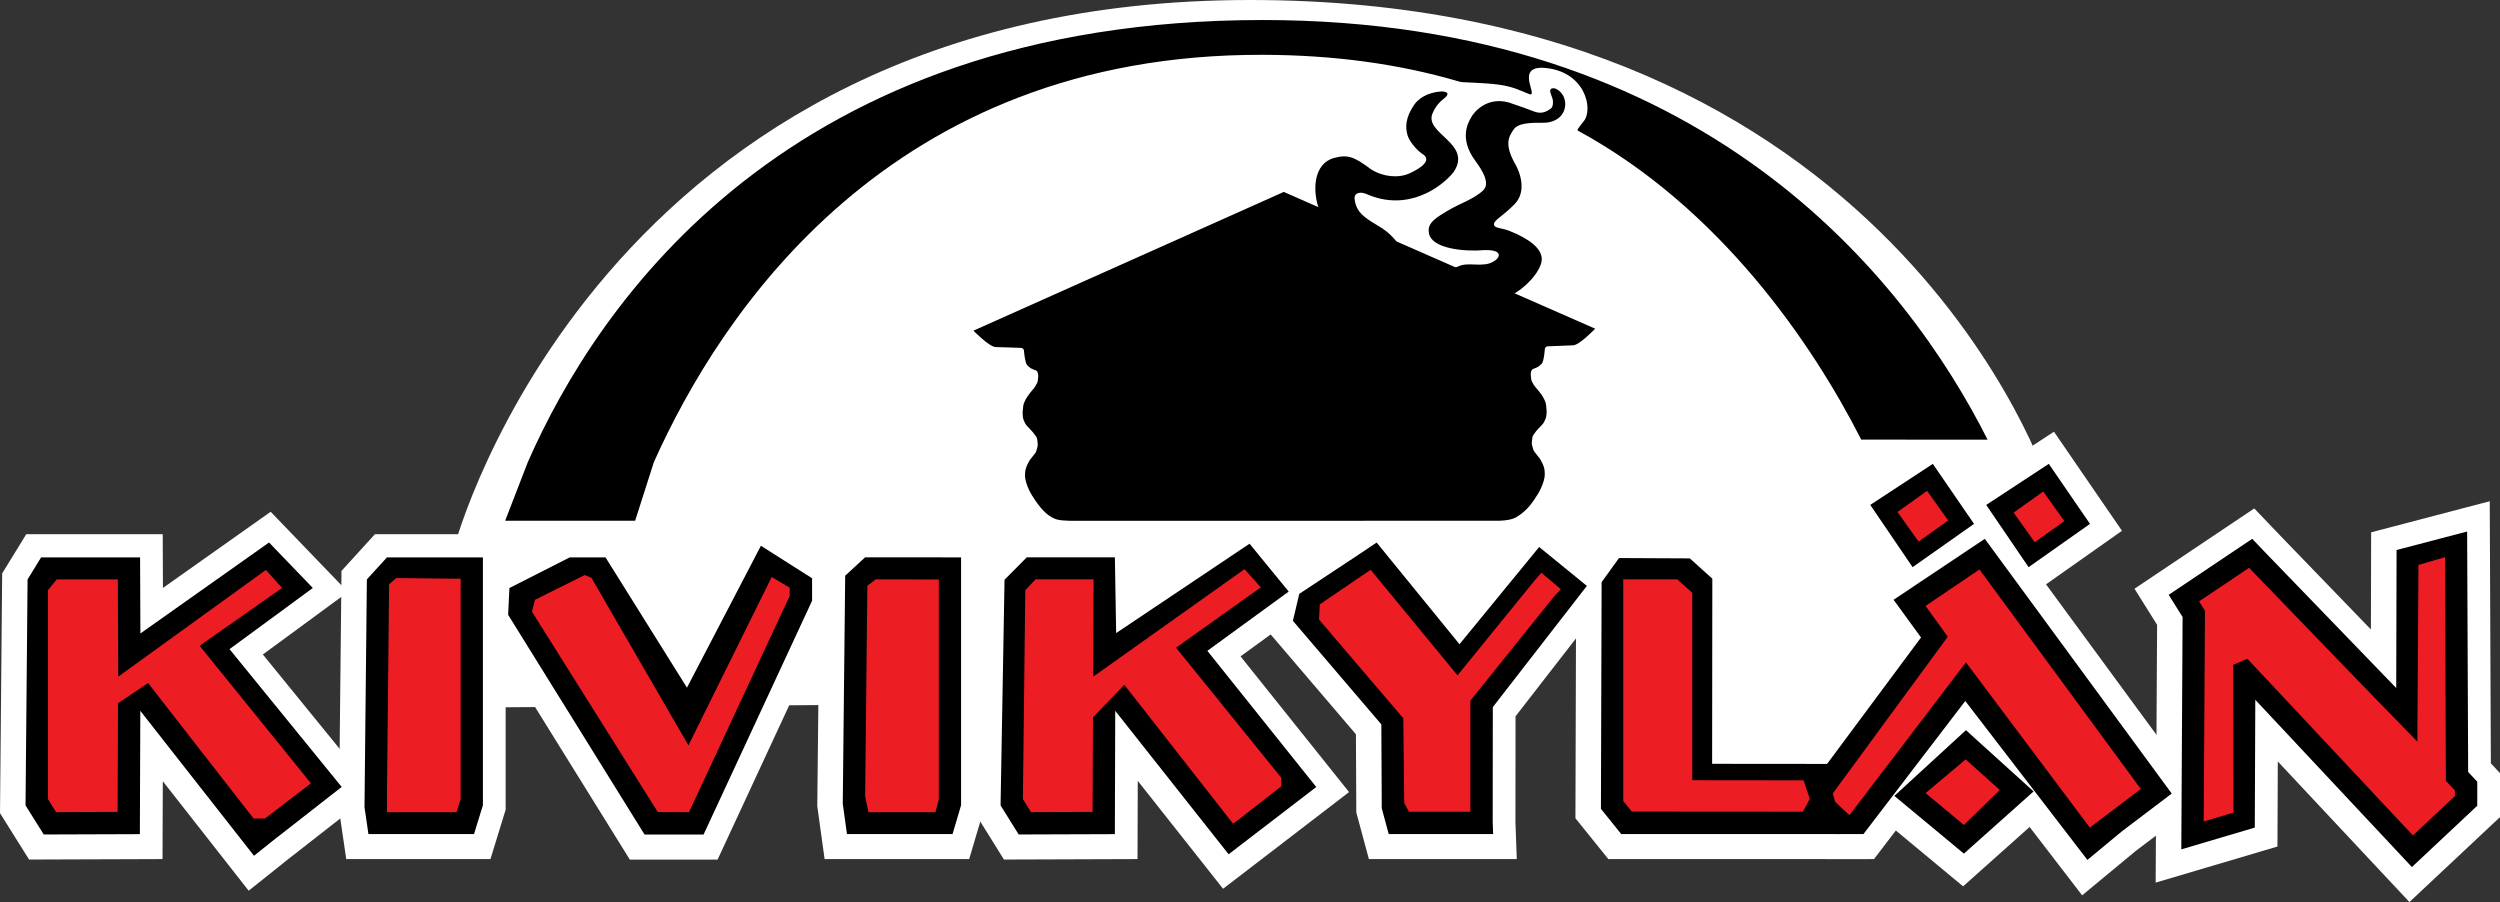 <?xml version="1.0" encoding="UTF-8" standalone="no"?>
<!-- Created with Inkscape (http://www.inkscape.org/) -->

<svg
   xmlns:dc="http://purl.org/dc/elements/1.1/"
   xmlns:cc="http://creativecommons.org/ns#"
   xmlns:rdf="http://www.w3.org/1999/02/22-rdf-syntax-ns#"
   xmlns:svg="http://www.w3.org/2000/svg"
   xmlns="http://www.w3.org/2000/svg"
   xmlns:sodipodi="http://sodipodi.sourceforge.net/DTD/sodipodi-0.dtd"
   xmlns:inkscape="http://www.inkscape.org/namespaces/inkscape"
   width="389.165"
   height="140.419"
   viewBox="0 0 389.165 140.419"
   id="svg2"
   version="1.1"
   inkscape:version="0.91 r13725"
   sodipodi:docname="Kivikylän.svg">
  <rect x="0" y="0" width="389.165" height="140.419" fill="#333333" stroke="none"/>
  <defs
     id="defs4">
    <clipPath
       clipPathUnits="userSpaceOnUse"
       id="clipPath44">
      <path
         d="m 0,0 420.945,0 0,1190.551 L 0,1190.551 0,0 Z"
         id="path46"
         inkscape:connector-curvature="0" />
    </clipPath>
    <clipPath
       clipPathUnits="userSpaceOnUse"
       id="clipPath192">
      <path
         d="m 0,0 420.945,0 0,1190.551 L 0,1190.551 0,0 Z"
         id="path194"
         inkscape:connector-curvature="0" />
    </clipPath>
    <clipPath
       clipPathUnits="userSpaceOnUse"
       id="clipPath216">
      <path
         d="m 0,0 420.945,0 0,1190.551 L 0,1190.551 0,0 Z"
         id="path218"
         inkscape:connector-curvature="0" />
    </clipPath>
    <clipPath
       clipPathUnits="userSpaceOnUse"
       id="clipPath264">
      <path
         d="m 0,0 420.945,0 0,1190.551 L 0,1190.551 0,0 Z"
         id="path266"
         inkscape:connector-curvature="0" />
    </clipPath>
    <clipPath
       clipPathUnits="userSpaceOnUse"
       id="clipPath356">
      <path
         d="m 0,0 420.945,0 0,1190.551 L 0,1190.551 0,0 Z"
         id="path358"
         inkscape:connector-curvature="0" />
    </clipPath>
    <clipPath
       clipPathUnits="userSpaceOnUse"
       id="clipPath372">
      <path
         d="m 0,0 420.945,0 0,1190.551 L 0,1190.551 0,0 Z"
         id="path374"
         inkscape:connector-curvature="0" />
    </clipPath>
  </defs>
  <sodipodi:namedview
     id="base"
     pagecolor="#ffffff"
     bordercolor="#666666"
     borderopacity="1.0"
     inkscape:pageopacity="0.0"
     inkscape:pageshadow="2"
     inkscape:zoom="1.2673828"
     inkscape:cx="256.25135"
     inkscape:cy="172.82786"
     inkscape:document-units="px"
     inkscape:current-layer="layer1"
     showgrid="false"
     units="px"
     inkscape:window-width="1920"
     inkscape:window-height="1137"
     inkscape:window-x="-4"
     inkscape:window-y="-4"
     inkscape:window-maximized="1" />
  <g
     inkscape:label="Taso 1"
     inkscape:groupmode="layer"
     id="layer1"
     transform="translate(0,-911.943)">
    <g
       id="g4274"
       transform="matrix(1.25,0,0,-1.25,-68.508,2371.786)">
      <g
         id="g40">
        <g
           clip-path="url(#clipPath44)"
           id="g42">
          <g
             transform="translate(111.423,1099.91)"
             id="g48">
            <path
               inkscape:connector-curvature="0"
               id="path50"
               style="fill:#ffffff;fill-opacity:1;fill-rule:nonzero;stroke:none"
               d="m 0,0 c 0,0 17.983,67.964 99.052,67.964 80.051,0 99.395,-60.223 99.395,-60.223 l -2.734,-3.26 -18.209,-30.904 -25.327,-4.71 -4.737,22.578 -11.632,2.553 -12.76,-11.912 -10.834,11.912 -13.162,0 L 76.447,-19.616 -3.307,-20.183 0,0 Z" />
          </g>
          <g
             transform="translate(314.584,1060.674)"
             id="g52">
            <path
               inkscape:connector-curvature="0"
               id="path54"
               style="fill:#ffffff;fill-opacity:1;fill-rule:nonzero;stroke:none"
               d="m 0,0 -15.208,19.79 -12.68,-16.573 -3.419,0 c -0.111,0.09 -0.448,0.475 -2.049,2.056 l -0.538,0.516 -0.863,3.014 14.038,18.897 -3.418,4.695 11.36,7.589 L 10.503,8.261 4.313,3.572 0,0 Z" />
          </g>
          <g
             transform="translate(314.584,1060.674)"
             id="g56">
            <path
               inkscape:connector-curvature="0"
               id="path58"
               style="fill:none;stroke:#ffffff;stroke-width:6.003;stroke-linecap:butt;stroke-linejoin:miter;stroke-miterlimit:10;stroke-dasharray:none;stroke-opacity:1"
               d="m 0,0 -15.208,19.79 -12.68,-16.573 -3.419,0 c -0.111,0.09 -0.448,0.475 -2.049,2.056 l -0.538,0.516 -0.863,3.014 14.038,18.897 -3.418,4.695 11.36,7.589 L 10.503,8.261 4.313,3.572 0,0 Z" />
          </g>
          <g
             transform="translate(282.878,1068.951)"
             id="g60">
            <path
               inkscape:connector-curvature="0"
               id="path62"
               style="fill:#ffffff;fill-opacity:1;fill-rule:nonzero;stroke:none"
               d="m 0,0 14.32,19.518 -2.769,3.834 6.715,4.541 L 38.36,0.553 32.009,-4.254 16.583,16.322 2.086,-2.699 C 1.763,-2.467 0.289,-1.025 0.289,-1.025 L 0,0 Z" />
          </g>
          <g
             transform="translate(282.878,1068.951)"
             id="g64">
            <path
               inkscape:connector-curvature="0"
               id="path66"
               style="fill:none;stroke:#ffffff;stroke-width:6.003;stroke-linecap:butt;stroke-linejoin:miter;stroke-miterlimit:10;stroke-dasharray:none;stroke-opacity:1"
               d="m 0,0 14.32,19.518 -2.769,3.834 6.715,4.541 L 38.36,0.553 32.009,-4.254 16.583,16.322 2.086,-2.699 C 1.763,-2.467 0.289,-1.025 0.289,-1.025 L 0,0 Z" />
          </g>
        </g>
      </g>
      <g
         transform="translate(299.205,1061.456)"
         id="g68">
        <path
           inkscape:connector-curvature="0"
           id="path70"
           style="fill:#ffffff;fill-opacity:1;fill-rule:nonzero;stroke:none"
           d="M 0,0 -8.66,7.189 0.256,15.375 8.681,7.747 0,0 Z" />
      </g>
      <g
         transform="translate(299.205,1061.456)"
         id="g72">
        <path
           inkscape:connector-curvature="0"
           id="path74"
           style="fill:none;stroke:#ffffff;stroke-width:6.003;stroke-linecap:butt;stroke-linejoin:miter;stroke-miterlimit:10;stroke-dasharray:none;stroke-opacity:1"
           d="M 0,0 -8.66,7.189 0.256,15.375 8.681,7.747 0,0 Z" />
      </g>
      <g
         transform="translate(299.426,1073.187)"
         id="g76">
        <path
           inkscape:connector-curvature="0"
           id="path78"
           style="fill:#ffffff;fill-opacity:1;fill-rule:nonzero;stroke:none"
           d="M 0,0 -4.997,-4.189 -0.216,-8.164 4.248,-3.8 0,0 Z" />
      </g>
      <g
         transform="translate(299.426,1073.187)"
         id="g80">
        <path
           inkscape:connector-curvature="0"
           id="path82"
           style="fill:none;stroke:#ffffff;stroke-width:6.003;stroke-linecap:butt;stroke-linejoin:miter;stroke-miterlimit:10;stroke-dasharray:none;stroke-opacity:1"
           d="M 0,0 -4.997,-4.189 -0.216,-8.164 4.248,-3.8 0,0 Z" />
      </g>
      <g
         transform="translate(100.028,1067.242)"
         id="g84">
        <path
           inkscape:connector-curvature="0"
           id="path86"
           style="fill:#ffffff;fill-opacity:1;fill-rule:nonzero;stroke:none"
           d="m 0,0 0.296,28.363 2.5,2.743 11.951,0 0,-30.86 -1.107,-3.597 -13.149,0 L 0,0 Z" />
      </g>
      <g
         transform="translate(100.028,1067.242)"
         id="g88">
        <path
           inkscape:connector-curvature="0"
           id="path90"
           style="fill:none;stroke:#ffffff;stroke-width:6.003;stroke-linecap:butt;stroke-linejoin:miter;stroke-miterlimit:10;stroke-dasharray:none;stroke-opacity:1"
           d="m 0,0 0.296,28.363 2.5,2.743 11.951,0 0,-30.86 -1.107,-3.597 -13.149,0 L 0,0 Z" />
      </g>
      <g
         transform="translate(159.588,1067.675)"
         id="g92">
        <path
           inkscape:connector-curvature="0"
           id="path94"
           style="fill:#ffffff;fill-opacity:1;fill-rule:nonzero;stroke:none"
           d="m 0,0 0.302,28.392 2.484,2.29 11.948,-0.01 0,-30.871 -1.062,-3.586 -13.148,0 L 0,0 Z" />
      </g>
      <g
         transform="translate(159.588,1067.675)"
         id="g96">
        <path
           inkscape:connector-curvature="0"
           id="path98"
           style="fill:none;stroke:#ffffff;stroke-width:6.003;stroke-linecap:butt;stroke-linejoin:miter;stroke-miterlimit:10;stroke-dasharray:none;stroke-opacity:1"
           d="m 0,0 0.302,28.392 2.484,2.29 11.948,-0.01 0,-30.871 -1.062,-3.586 -13.148,0 L 0,0 Z" />
      </g>
      <g
         transform="translate(134.907,1063.829)"
         id="g100">
        <path
           inkscape:connector-curvature="0"
           id="path102"
           style="fill:#ffffff;fill-opacity:1;fill-rule:nonzero;stroke:none"
           d="m 0,0 -16.99,27.364 0.158,3.337 7.511,3.817 4.456,0 10.144,-16.226 9.208,17.674 6.375,-4.048 0,-2.798 L 7.346,0 0,0 Z" />
      </g>
      <g
         transform="translate(134.907,1063.829)"
         id="g104">
        <path
           inkscape:connector-curvature="0"
           id="path106"
           style="fill:none;stroke:#ffffff;stroke-width:6.003;stroke-linecap:butt;stroke-linejoin:miter;stroke-miterlimit:10;stroke-dasharray:none;stroke-opacity:1"
           d="m 0,0 -16.99,27.364 0.158,3.337 7.511,3.817 4.456,0 10.144,-16.226 9.208,17.674 6.375,-4.048 0,-2.798 L 7.346,0 0,0 Z" />
      </g>
      <g
         transform="translate(240.582,1063.891)"
         id="g108">
        <path
           inkscape:connector-curvature="0"
           id="path110"
           style="fill:#ffffff;fill-opacity:1;fill-rule:nonzero;stroke:none"
           d="m 0,0 -13.005,0 -0.867,3.213 -0.051,10.446 -11.014,12.896 0.794,3.36 7.368,4.87 2.267,1.521 L -4.19,23.642 5.731,35.751 11.673,30.906 -0.042,15.81 -0.056,1.524 0,0 Z" />
      </g>
      <g
         transform="translate(240.582,1063.891)"
         id="g112">
        <path
           inkscape:connector-curvature="0"
           id="path114"
           style="fill:none;stroke:#ffffff;stroke-width:6.003;stroke-linecap:butt;stroke-linejoin:miter;stroke-miterlimit:10;stroke-dasharray:none;stroke-opacity:1"
           d="m 0,0 -13.005,0 -0.867,3.213 -0.051,10.446 -11.014,12.896 0.794,3.36 7.368,4.87 2.267,1.521 L -4.19,23.642 5.731,35.751 11.673,30.906 -0.042,15.81 -0.056,1.524 0,0 Z" />
      </g>
      <g
         transform="translate(72.121,1088.873)"
         id="g116">
        <path
           inkscape:connector-curvature="0"
           id="path118"
           style="fill:#ffffff;fill-opacity:1;fill-rule:nonzero;stroke:none"
           d="m 0,0 -0.04,9.475 -12.325,0 -1.686,-2.743 -0.254,-28.142 2.269,-3.623 11.969,0.042 0.057,15.356 14.157,-18.05 2.327,1.861 8.593,6.712 L 11.1,-1.951 21.473,5.665 16.019,11.33 0,0 Z" />
      </g>
      <g
         transform="translate(72.121,1088.873)"
         id="g120">
        <path
           inkscape:connector-curvature="0"
           id="path122"
           style="fill:none;stroke:#ffffff;stroke-width:6.003;stroke-linecap:butt;stroke-linejoin:miter;stroke-miterlimit:10;stroke-dasharray:none;stroke-opacity:1"
           d="m 0,0 -0.04,9.475 -12.325,0 -1.686,-2.743 -0.254,-28.142 2.269,-3.623 11.969,0.042 0.057,15.356 14.157,-18.05 2.327,1.861 8.593,6.712 L 11.1,-1.951 21.473,5.665 16.019,11.33 0,0 Z" />
      </g>
      <g
         transform="translate(69.31,1095.605)"
         id="g124">
        <path
           inkscape:connector-curvature="0"
           id="path126"
           style="fill:#ffffff;fill-opacity:1;fill-rule:nonzero;stroke:none"
           d="m 0,0 -7.611,0 -1.091,-1.341 0,-26.012 1.009,-1.626 7.668,0.027 0.046,13.528 3.745,2.517 13.138,-16.87 1.421,0 5.726,4.384 L 10.188,-8.266 20.454,-1.063 18.436,1.18 0.05,-12.109 0,0 Z" />
      </g>
      <g
         transform="translate(69.31,1095.605)"
         id="g128">
        <path
           inkscape:connector-curvature="0"
           id="path130"
           style="fill:none;stroke:#ffffff;stroke-width:6.003;stroke-linecap:butt;stroke-linejoin:miter;stroke-miterlimit:10;stroke-dasharray:none;stroke-opacity:1"
           d="m 0,0 -7.611,0 -1.091,-1.341 0,-26.012 1.009,-1.626 7.668,0.027 0.046,13.528 3.745,2.517 13.138,-16.87 1.421,0 5.726,4.384 L 10.188,-8.266 20.454,-1.063 18.436,1.18 0.05,-12.109 0,0 Z" />
      </g>
      <g
         transform="translate(207.639,1061.376)"
         id="g132">
        <path
           inkscape:connector-curvature="0"
           id="path134"
           style="fill:#ffffff;fill-opacity:1;fill-rule:nonzero;stroke:none"
           d="m 0,0 -14.12,17.863 -0.046,-15.357 -11.978,-0.042 -2.255,3.623 0.494,28.1 2.771,2.793 10.97,-10e-4 0.159,-9.434 L 2.608,38.676 7.483,32.715 -2.647,25.336 10.913,8.375 0,0 Z" />
      </g>
      <g
         transform="translate(207.639,1061.376)"
         id="g136">
        <path
           inkscape:connector-curvature="0"
           id="path138"
           style="fill:none;stroke:#ffffff;stroke-width:6.003;stroke-linecap:butt;stroke-linejoin:miter;stroke-miterlimit:10;stroke-dasharray:none;stroke-opacity:1"
           d="m 0,0 -14.12,17.863 -0.046,-15.357 -11.978,-0.042 -2.255,3.623 0.494,28.1 2.771,2.793 10.97,-10e-4 0.159,-9.434 L 2.608,38.676 7.483,32.715 -2.647,25.336 10.913,8.375 0,0 Z" />
      </g>
      <g
         transform="translate(190.823,1095.611)"
         id="g140">
        <path
           inkscape:connector-curvature="0"
           id="path142"
           style="fill:#ffffff;fill-opacity:1;fill-rule:nonzero;stroke:none"
           d="m 0,0 -7.23,0 -1.275,-1.357 -0.297,-26.002 1.01,-1.626 7.669,0.026 0.05,11.769 3.902,4.057 13.534,-17.284 0.872,0.632 5.14,4.017 0,1.065 L 10.27,-8.51 20.825,-0.998 18.8,1.272 -0.044,-12.115 0,0 Z" />
      </g>
      <g
         transform="translate(190.823,1095.611)"
         id="g144">
        <path
           inkscape:connector-curvature="0"
           id="path146"
           style="fill:none;stroke:#ffffff;stroke-width:6.003;stroke-linecap:butt;stroke-linejoin:miter;stroke-miterlimit:10;stroke-dasharray:none;stroke-opacity:1"
           d="m 0,0 -7.23,0 -1.275,-1.357 -0.297,-26.002 1.01,-1.626 7.669,0.026 0.05,11.769 3.902,4.057 13.534,-17.284 0.872,0.632 5.14,4.017 0,1.065 L 10.27,-8.51 20.825,-0.998 18.8,1.272 -0.044,-12.115 0,0 Z" />
      </g>
      <g
         transform="translate(112.004,1095.683)"
         id="g148">
        <path
           inkscape:connector-curvature="0"
           id="path150"
           style="fill:#ffffff;fill-opacity:1;fill-rule:nonzero;stroke:none"
           d="m 0,0 -8.029,0.089 -0.883,-0.771 -0.268,-26.356 0,-2.033 8.658,0 L 0,-27.464 0,0 Z" />
      </g>
      <g
         transform="translate(112.004,1095.683)"
         id="g152">
        <path
           inkscape:connector-curvature="0"
           id="path154"
           style="fill:none;stroke:#ffffff;stroke-width:6.003;stroke-linecap:butt;stroke-linejoin:miter;stroke-miterlimit:10;stroke-dasharray:none;stroke-opacity:1"
           d="m 0,0 -8.029,0.089 -0.883,-0.771 -0.268,-26.356 0,-2.033 8.658,0 L 0,-27.464 0,0 Z" />
      </g>
      <g
         transform="translate(171.55,1095.595)"
         id="g156">
        <path
           inkscape:connector-curvature="0"
           id="path158"
           style="fill:#ffffff;fill-opacity:1;fill-rule:nonzero;stroke:none"
           d="m 0,0 -7.856,0.015 -1.043,-0.797 -0.277,-26.215 0.411,-1.988 8.339,0 L 0,-27.381 0,0 Z" />
      </g>
      <g
         transform="translate(171.55,1095.595)"
         id="g160">
        <path
           inkscape:connector-curvature="0"
           id="path162"
           style="fill:none;stroke:#ffffff;stroke-width:6.003;stroke-linecap:butt;stroke-linejoin:miter;stroke-miterlimit:10;stroke-dasharray:none;stroke-opacity:1"
           d="m 0,0 -7.856,0.015 -1.043,-0.797 -0.277,-26.215 0.411,-1.988 8.339,0 L 0,-27.381 0,0 Z" />
      </g>
      <g
         transform="translate(120.881,1091.587)"
         id="g164">
        <path
           inkscape:connector-curvature="0"
           id="path166"
           style="fill:#ffffff;fill-opacity:1;fill-rule:nonzero;stroke:none"
           d="m 0,0 0.373,1.481 6.2,3.079 0.83,-0.336 12.087,-20.87 10.371,20.966 2.236,-1.333 0,-1.034 -12.54,-26.928 -3.886,0.019 L 0,0 Z" />
      </g>
      <g
         transform="translate(120.881,1091.587)"
         id="g168">
        <path
           inkscape:connector-curvature="0"
           id="path170"
           style="fill:none;stroke:#ffffff;stroke-width:6.003;stroke-linecap:butt;stroke-linejoin:miter;stroke-miterlimit:10;stroke-dasharray:none;stroke-opacity:1"
           d="m 0,0 0.373,1.481 6.2,3.079 0.83,-0.336 12.087,-20.87 10.371,20.966 2.236,-1.333 0,-1.034 -12.54,-26.928 -3.886,0.019 L 0,0 Z" />
      </g>
      <g
         transform="translate(218.902,1090.598)"
         id="g172">
        <path
           inkscape:connector-curvature="0"
           id="path174"
           style="fill:#ffffff;fill-opacity:1;fill-rule:nonzero;stroke:none"
           d="m 0,0 0.088,1.898 6.336,4.308 10.819,-13.148 9.656,11.88 0.791,0.895 2.424,-2.05 -0.924,-0.996 -10.345,-12.881 0,-13.83 -7.663,0 -0.574,1.098 L 10.49,-12.288 0,0 Z" />
      </g>
      <g
         transform="translate(218.902,1090.598)"
         id="g176">
        <path
           inkscape:connector-curvature="0"
           id="path178"
           style="fill:none;stroke:#ffffff;stroke-width:6.003;stroke-linecap:butt;stroke-linejoin:miter;stroke-miterlimit:10;stroke-dasharray:none;stroke-opacity:1"
           d="m 0,0 0.088,1.898 6.336,4.308 10.819,-13.148 9.656,11.88 0.791,0.895 2.424,-2.05 -0.924,-0.996 -10.345,-12.881 0,-13.83 -7.663,0 -0.574,1.098 L 10.49,-12.288 0,0 Z" />
      </g>
      <g
         transform="translate(254.004,1067.031)"
         id="g180">
        <path
           inkscape:connector-curvature="0"
           id="path182"
           style="fill:#ffffff;fill-opacity:1;fill-rule:nonzero;stroke:none"
           d="m 0,0 0.086,28.234 2.167,3 8.818,-0.043 2.802,-2.527 L 13.848,5.609 28.467,5.596 28.61,1.006 29.708,-3.14 2.53,-3.14 0,0 Z" />
      </g>
      <g
         transform="translate(254.004,1067.031)"
         id="g184">
        <path
           inkscape:connector-curvature="0"
           id="path186"
           style="fill:none;stroke:#ffffff;stroke-width:6.003;stroke-linecap:butt;stroke-linejoin:miter;stroke-miterlimit:10;stroke-dasharray:none;stroke-opacity:1"
           d="m 0,0 0.086,28.234 2.167,3 8.818,-0.043 2.802,-2.527 L 13.848,5.609 28.467,5.596 28.61,1.006 29.708,-3.14 2.53,-3.14 0,0 Z" />
      </g>
      <g
         id="g188">
        <g
           clip-path="url(#clipPath192)"
           id="g190">
          <g
             transform="translate(354.997,1059.784)"
             id="g196">
            <path
               inkscape:connector-curvature="0"
               id="path198"
               style="fill:#ffffff;fill-opacity:1;fill-rule:nonzero;stroke:none"
               d="m 0,0 -19.501,20.827 -0.064,-15.913 -9.151,-2.711 0.161,28.933 -1.731,2.766 10.4,6.973 1.614,-1.688 c 0.132,-0.13 9.982,-10.35 16.321,-16.893 L -1.909,39.482 6.879,41.785 7.006,11.839 8.14,10.625 8.14,7.637 0,0 Z" />
          </g>
          <g
             transform="translate(354.997,1059.784)"
             id="g200">
            <path
               inkscape:connector-curvature="0"
               id="path202"
               style="fill:none;stroke:#ffffff;stroke-width:6.003;stroke-linecap:butt;stroke-linejoin:miter;stroke-miterlimit:10;stroke-dasharray:none;stroke-opacity:1"
               d="m 0,0 -19.501,20.827 -0.064,-15.913 -9.151,-2.711 0.161,28.933 -1.731,2.766 10.4,6.973 1.614,-1.688 c 0.132,-0.13 9.982,-10.35 16.321,-16.893 L -1.909,39.482 6.879,41.785 7.006,11.839 8.14,10.625 8.14,7.637 0,0 Z" />
          </g>
        </g>
      </g>
      <g
         transform="translate(263.512,1095.611)"
         id="g204">
        <path
           inkscape:connector-curvature="0"
           id="path206"
           style="fill:#ffffff;fill-opacity:1;fill-rule:nonzero;stroke:none"
           d="m 0,0 -6.728,0 0,-27.607 1.068,-1.315 21.308,-0.015 0.855,1.594 -0.777,2.314 -13.859,0.015 0,23.345 L 0,0 Z" />
      </g>
      <g
         transform="translate(263.512,1095.611)"
         id="g208">
        <path
           inkscape:connector-curvature="0"
           id="path210"
           style="fill:none;stroke:#ffffff;stroke-width:6.003;stroke-linecap:butt;stroke-linejoin:miter;stroke-miterlimit:10;stroke-dasharray:none;stroke-opacity:1"
           d="m 0,0 -6.728,0 0,-27.607 1.068,-1.315 21.308,-0.015 0.855,1.594 -0.777,2.314 -13.859,0.015 0,23.345 L 0,0 Z" />
      </g>
      <g
         id="g212">
        <g
           clip-path="url(#clipPath216)"
           id="g214">
          <g
             transform="translate(328.496,1092.874)"
             id="g220">
            <path
               inkscape:connector-curvature="0"
               id="path222"
               style="fill:#ffffff;fill-opacity:1;fill-rule:nonzero;stroke:none"
               d="m 0,0 0.734,-1.178 -0.164,-26.244 3.714,1.116 -0.04,18.392 1.765,0.765 20.62,-22.007 5.233,4.907 0,0.693 -1.132,1.207 L 30.628,5.502 27.316,4.529 27.18,-17.47 C 23.552,-13.796 6.227,4.176 6.227,4.176 L 0,0 Z" />
          </g>
          <g
             transform="translate(328.496,1092.874)"
             id="g224">
            <path
               inkscape:connector-curvature="0"
               id="path226"
               style="fill:none;stroke:#ffffff;stroke-width:6.003;stroke-linecap:butt;stroke-linejoin:miter;stroke-miterlimit:10;stroke-dasharray:none;stroke-opacity:1"
               d="m 0,0 0.734,-1.178 -0.164,-26.244 3.714,1.116 -0.04,18.392 1.765,0.765 20.62,-22.007 5.233,4.907 0,0.693 -1.132,1.207 L 30.628,5.502 27.316,4.529 27.18,-17.47 C 23.552,-13.796 6.227,4.176 6.227,4.176 L 0,0 Z" />
          </g>
        </g>
      </g>
      <g
         transform="translate(292.817,1097.129)"
         id="g228">
        <path
           inkscape:connector-curvature="0"
           id="path230"
           style="fill:#ffffff;fill-opacity:1;fill-rule:nonzero;stroke:none"
           d="M 0,0 -5.27,7.751 2.519,12.864 7.65,5.391 0,0 Z" />
      </g>
      <g
         transform="translate(292.817,1097.129)"
         id="g232">
        <path
           inkscape:connector-curvature="0"
           id="path234"
           style="fill:none;stroke:#ffffff;stroke-width:6.003;stroke-linecap:butt;stroke-linejoin:miter;stroke-miterlimit:10;stroke-dasharray:none;stroke-opacity:1"
           d="M 0,0 -5.27,7.751 2.519,12.864 7.65,5.391 0,0 Z" />
      </g>
      <g
         transform="translate(297.252,1102.943)"
         id="g236">
        <path
           inkscape:connector-curvature="0"
           id="path238"
           style="fill:#ffffff;fill-opacity:1;fill-rule:nonzero;stroke:none"
           d="M 0,0 -3.687,-2.629 -6.319,1.06 -2.63,3.691 0,0 Z" />
      </g>
      <g
         transform="translate(297.252,1102.943)"
         id="g240">
        <path
           inkscape:connector-curvature="0"
           id="path242"
           style="fill:none;stroke:#ffffff;stroke-width:6.003;stroke-linecap:butt;stroke-linejoin:miter;stroke-miterlimit:10;stroke-dasharray:none;stroke-opacity:1"
           d="M 0,0 -3.687,-2.629 -6.319,1.06 -2.63,3.691 0,0 Z" />
      </g>
      <g
         transform="translate(307.262,1097.129)"
         id="g244">
        <path
           inkscape:connector-curvature="0"
           id="path246"
           style="fill:#ffffff;fill-opacity:1;fill-rule:nonzero;stroke:none"
           d="M 0,0 -5.276,7.751 2.517,12.864 7.647,5.391 0,0 Z" />
      </g>
      <g
         transform="translate(307.262,1097.129)"
         id="g248">
        <path
           inkscape:connector-curvature="0"
           id="path250"
           style="fill:none;stroke:#ffffff;stroke-width:6.003;stroke-linecap:butt;stroke-linejoin:miter;stroke-miterlimit:10;stroke-dasharray:none;stroke-opacity:1"
           d="M 0,0 -5.276,7.751 2.517,12.864 7.647,5.391 0,0 Z" />
      </g>
      <g
         transform="translate(311.718,1102.864)"
         id="g252">
        <path
           inkscape:connector-curvature="0"
           id="path254"
           style="fill:#ffffff;fill-opacity:1;fill-rule:nonzero;stroke:none"
           d="M 0,0 -3.689,-2.631 -6.321,1.058 -2.631,3.69 0,0 Z" />
      </g>
      <g
         transform="translate(311.718,1102.864)"
         id="g256">
        <path
           inkscape:connector-curvature="0"
           id="path258"
           style="fill:none;stroke:#ffffff;stroke-width:6.003;stroke-linecap:butt;stroke-linejoin:miter;stroke-miterlimit:10;stroke-dasharray:none;stroke-opacity:1"
           d="M 0,0 -3.689,-2.631 -6.321,1.058 -2.631,3.69 0,0 Z" />
      </g>
      <g
         id="g260">
        <g
           clip-path="url(#clipPath264)"
           id="g262">
          <g
             transform="translate(212.053,1161.049)"
             id="g268">
            <path
               inkscape:connector-curvature="0"
               id="path270"
               style="fill:#000000;fill-opacity:1;fill-rule:nonzero;stroke:none"
               d="m 0,0 c 8.985,-0.022 17.019,-1.167 24.203,-3.255 0.143,-0.042 0.285,-0.084 0.432,-0.12 0.22,-0.068 2.987,-0.098 4.76,-0.341 1.773,-0.243 2.599,-0.706 3.554,-1.075 1.822,-0.931 -1.657,3.219 1.851,3.182 5.355,-0.256 6.435,-5.167 5.171,-6.677 -0.691,-0.857 -0.844,-1.084 -0.74,-1.146 17.772,-9.658 29.261,-26.61 35.308,-38.49 l 15.734,-0.003 C 80.11,-27.769 54.861,4.332 0,4.332 c -59.164,0 -82.869,-35.355 -91.52,-55.068 l -2.817,-7.286 16.187,0 2.328,7.286 C -67.511,-32.175 -46.458,0.123 0,0" />
          </g>
          <g
             transform="translate(214.671,1143.973)"
             id="g272">
            <path
               inkscape:connector-curvature="0"
               id="path274"
               style="fill:#000000;fill-opacity:1;fill-rule:nonzero;stroke:none"
               d="m 0,0 38.787,-17.031 c 0,0 -1.951,-2.044 -2.741,-2.07 -0.801,-0.026 -3.247,-0.13 -3.247,-0.13 0,0 -0.26,-0.07 -0.281,-0.353 -0.023,-0.29 -0.128,-1.532 -0.379,-1.8 -0.26,-0.261 -0.439,-0.414 -0.744,-0.528 -0.311,-0.113 -0.443,-0.158 -0.514,-0.291 -0.075,-0.129 -0.138,-0.393 -0.115,-0.632 0.025,-0.239 0.05,-0.637 0.15,-0.789 0.093,-0.157 0.263,-0.506 0.439,-0.694 0.197,-0.2 0.622,-0.744 0.739,-0.917 0.122,-0.178 0.514,-0.765 0.577,-1.27 0.038,-0.501 0.073,-0.606 0.073,-0.805 0,-0.2 -0.021,-0.68 -0.119,-0.901 -0.08,-0.214 -0.226,-0.547 -0.434,-0.767 -0.205,-0.22 -0.646,-0.661 -0.836,-0.92 -0.174,-0.269 -0.386,-0.448 -0.403,-0.794 -0.033,-0.357 -0.094,-0.64 -0.021,-0.862 0.068,-0.216 0.147,-0.632 0.265,-0.76 0.115,-0.129 0.328,-0.456 0.486,-0.634 0.168,-0.168 0.337,-0.431 0.503,-0.784 0.172,-0.348 0.31,-0.767 0.31,-1.048 0.002,-0.279 0.078,-0.522 -0.121,-1.224 -0.208,-0.704 -0.487,-1.232 -0.744,-1.652 -0.246,-0.411 -0.614,-0.963 -1.015,-1.45 -0.396,-0.479 -0.953,-0.963 -1.452,-1.274 -0.275,-0.166 -0.7,-0.51 -2.292,-0.568 l -53.414,-0.011 c -1.597,0.042 -1.875,0.191 -2.349,0.448 -0.528,0.283 -1,0.747 -1.396,1.224 -0.4,0.485 -0.775,1.038 -1.029,1.449 -0.258,0.423 -0.543,0.947 -0.751,1.645 -0.213,0.703 -0.136,0.941 -0.136,1.217 0,0.296 0.136,0.707 0.302,1.062 0.16,0.344 0.327,0.609 0.487,0.782 0.167,0.179 0.373,0.505 0.498,0.637 0.111,0.13 0.183,0.549 0.256,0.767 0.071,0.22 0,0.505 -0.027,0.846 -0.023,0.359 -0.229,0.531 -0.422,0.793 -0.182,0.265 -0.632,0.7 -0.838,0.927 -0.208,0.211 -0.356,0.542 -0.44,0.762 -0.1,0.22 -0.128,0.7 -0.128,0.893 0,0.202 0.028,0.31 0.076,0.817 0.052,0.497 0.444,1.094 0.563,1.264 0.114,0.176 0.535,0.728 0.725,0.92 0.189,0.199 0.346,0.551 0.441,0.704 0.092,0.153 0.121,0.547 0.138,0.788 0.025,0.243 -0.046,0.505 -0.115,0.636 -0.07,0.127 -0.205,0.172 -0.518,0.28 -0.298,0.114 -0.48,0.262 -0.742,0.525 -0.256,0.262 -0.377,1.509 -0.398,1.796 -0.027,0.287 -0.285,0.35 -0.285,0.35 0,0 -2.45,0.095 -3.251,0.109 -0.788,0.023 -2.754,2.043 -2.754,2.043 L 0.002,0" />
          </g>
          <g
             transform="translate(243.047,1131.146)"
             id="g276">
            <path
               inkscape:connector-curvature="0"
               id="path278"
               style="fill:#000000;fill-opacity:1;fill-rule:nonzero;stroke:none"
               d="m 0,0 c 1.689,0.813 3.607,2.867 3.755,4.318 0.129,1.451 -1.663,2.735 -4.03,3.66 -1.056,0.416 -2.008,0.291 -1.903,0.905 0.078,0.48 1.167,1.009 2.534,2.401 1.358,1.375 1.038,3.502 -0.117,5.404 -0.966,1.875 -0.659,2.808 -0.275,3.453 0.43,0.717 0.636,1.361 3.894,1.299 2.465,-0.044 3.28,1.94 2.597,3.309 -0.294,0.606 -1.037,1.165 -1.478,0.947 -0.448,-0.214 0.141,-1.037 0.17,-1.503 0.027,-0.406 0.006,-0.815 -0.322,-1.031 -0.329,-0.21 -0.981,-0.721 -2.004,-0.326 -1.014,0.385 -1.299,0.5 -3.125,1.118 -2.788,0.802 -4.418,-1.237 -4.718,-1.822 -0.308,-0.569 -1.618,-2.577 0.53,-5.465 2.148,-2.892 1.138,-3.532 0.587,-3.959 -1.448,-1.106 -2.672,-1.289 -4.934,-2.757 -1.347,-0.873 -1.612,-1.461 -1.442,-2.324 0.379,-1.863 4.389,-2.272 6.915,-2.043 2.603,0.054 1.742,-1.13 1.14,-1.403 C -3.425,3.376 -5.34,4.108 -6.487,3.613 -7.269,3.272 -9.511,2.693 -9.511,2.693" />
          </g>
          <g
             transform="translate(229.377,1136.802)"
             id="g280">
            <path
               inkscape:connector-curvature="0"
               id="path282"
               style="fill:#000000;fill-opacity:1;fill-rule:nonzero;stroke:none"
               d="m 0,0 c -0.339,0.666 -1.337,2.061 -2.953,2.954 -1.721,1.019 -2.704,1.697 -2.909,3.23 -0.164,0.851 0.643,1.077 1.431,0.74 C 0.732,4.627 4.938,7.766 6.449,9.636 8.871,13.241 2.714,14.415 3.836,16.977 4.2,17.826 4.7,18.38 5.183,18.743 6.175,19.483 5.502,19.72 4.838,19.677 3.063,19.546 1.983,18.679 1.562,18.053 0.946,17.139 0.21,15.811 0.738,14.156 0.939,13.528 1.747,12.468 2.502,11.946 3.959,11.106 2.182,10.037 0.945,9.477 -0.425,8.855 -2.354,9.045 -3.827,9.986 c -2.096,1.561 -2.877,1.876 -4.598,1.417 -2.566,-0.681 -2.801,-4.085 -1.775,-6.69" />
          </g>
          <g
             transform="translate(314.755,1060.788)"
             id="g284">
            <path
               inkscape:connector-curvature="0"
               id="path286"
               style="fill:#000000;fill-opacity:1;fill-rule:nonzero;stroke:none"
               d="m 0,0 -15.208,19.79 -12.68,-16.573 -3.419,0 c -0.111,0.09 -0.448,0.475 -2.049,2.056 l -0.538,0.516 -0.863,3.014 14.038,18.897 -3.418,4.695 11.36,7.589 L 10.503,8.261 4.313,3.572 0,0 Z" />
          </g>
          <g
             transform="translate(283.048,1069.065)"
             id="g288">
            <path
               inkscape:connector-curvature="0"
               id="path290"
               style="fill:#ed1d24;fill-opacity:1;fill-rule:nonzero;stroke:none"
               d="m 0,0 14.32,19.518 -2.769,3.834 6.715,4.541 L 38.36,0.553 32.009,-4.254 16.583,16.322 2.086,-2.699 C 1.763,-2.467 0.289,-1.025 0.289,-1.025 L 0,0 Z" />
          </g>
        </g>
      </g>
      <g
         transform="translate(299.375,1061.57)"
         id="g292">
        <path
           inkscape:connector-curvature="0"
           id="path294"
           style="fill:#000000;fill-opacity:1;fill-rule:nonzero;stroke:none"
           d="M 0,0 -8.66,7.189 0.256,15.375 8.681,7.747 0,0 Z" />
      </g>
      <g
         transform="translate(299.597,1073.301)"
         id="g296">
        <path
           inkscape:connector-curvature="0"
           id="path298"
           style="fill:#ed1d24;fill-opacity:1;fill-rule:nonzero;stroke:none"
           d="M 0,0 -4.997,-4.189 -0.216,-8.164 4.248,-3.8 0,0 Z" />
      </g>
      <g
         transform="translate(100.198,1067.356)"
         id="g300">
        <path
           inkscape:connector-curvature="0"
           id="path302"
           style="fill:#000000;fill-opacity:1;fill-rule:nonzero;stroke:none"
           d="m 0,0 0.296,28.363 2.5,2.743 11.951,0 0,-30.86 -1.107,-3.597 -13.149,0 L 0,0 Z" />
      </g>
      <g
         transform="translate(159.758,1067.79)"
         id="g304">
        <path
           inkscape:connector-curvature="0"
           id="path306"
           style="fill:#000000;fill-opacity:1;fill-rule:nonzero;stroke:none"
           d="m 0,0 0.302,28.392 2.484,2.29 11.948,-0.01 0,-30.871 -1.062,-3.586 -13.148,0 L 0,0 Z" />
      </g>
      <g
         transform="translate(135.077,1063.944)"
         id="g308">
        <path
           inkscape:connector-curvature="0"
           id="path310"
           style="fill:#000000;fill-opacity:1;fill-rule:nonzero;stroke:none"
           d="m 0,0 -16.99,27.364 0.158,3.337 7.511,3.817 4.456,0 10.144,-16.226 9.208,17.674 6.375,-4.048 0,-2.798 L 7.346,0 0,0 Z" />
      </g>
      <g
         transform="translate(240.752,1064.005)"
         id="g312">
        <path
           inkscape:connector-curvature="0"
           id="path314"
           style="fill:#000000;fill-opacity:1;fill-rule:nonzero;stroke:none"
           d="m 0,0 -13.005,0 -0.867,3.213 -0.051,10.446 -11.014,12.896 0.794,3.36 7.368,4.87 2.267,1.521 L -4.19,23.642 5.731,35.751 11.673,30.906 -0.042,15.81 -0.056,1.524 0,0 Z" />
      </g>
      <g
         transform="translate(72.291,1088.987)"
         id="g316">
        <path
           inkscape:connector-curvature="0"
           id="path318"
           style="fill:#000000;fill-opacity:1;fill-rule:nonzero;stroke:none"
           d="m 0,0 -0.04,9.475 -12.325,0 -1.686,-2.743 -0.254,-28.142 2.269,-3.623 11.969,0.042 0.057,15.356 14.157,-18.05 2.327,1.861 8.593,6.712 L 11.1,-1.951 21.473,5.665 16.019,11.33 0,0 Z" />
      </g>
      <g
         transform="translate(69.48,1095.719)"
         id="g320">
        <path
           inkscape:connector-curvature="0"
           id="path322"
           style="fill:#ed1d24;fill-opacity:1;fill-rule:nonzero;stroke:none"
           d="m 0,0 -7.611,0 -1.091,-1.341 0,-26.012 1.009,-1.626 7.668,0.027 0.046,13.528 3.745,2.517 13.138,-16.87 1.421,0 5.726,4.384 L 10.188,-8.266 20.454,-1.063 18.436,1.18 0.05,-12.109 0,0 Z" />
      </g>
      <g
         transform="translate(207.809,1061.49)"
         id="g324">
        <path
           inkscape:connector-curvature="0"
           id="path326"
           style="fill:#000000;fill-opacity:1;fill-rule:nonzero;stroke:none"
           d="m 0,0 -14.12,17.863 -0.046,-15.357 -11.978,-0.042 -2.255,3.623 0.494,28.1 2.771,2.793 10.97,-10e-4 0.159,-9.434 L 2.608,38.676 7.483,32.715 -2.647,25.336 10.913,8.375 0,0 Z" />
      </g>
      <g
         transform="translate(190.993,1095.725)"
         id="g328">
        <path
           inkscape:connector-curvature="0"
           id="path330"
           style="fill:#ed1d24;fill-opacity:1;fill-rule:nonzero;stroke:none"
           d="m 0,0 -7.23,0 -1.275,-1.357 -0.297,-26.002 1.01,-1.626 7.669,0.026 0.05,11.769 3.902,4.057 13.534,-17.284 0.872,0.632 5.14,4.017 0,1.065 L 10.27,-8.51 20.825,-0.998 18.8,1.272 -0.044,-12.115 0,0 Z" />
      </g>
      <g
         transform="translate(112.174,1095.798)"
         id="g332">
        <path
           inkscape:connector-curvature="0"
           id="path334"
           style="fill:#ed1d24;fill-opacity:1;fill-rule:nonzero;stroke:none"
           d="m 0,0 -8.029,0.089 -0.883,-0.771 -0.268,-26.356 0,-2.033 8.658,0 L 0,-27.464 0,0 Z" />
      </g>
      <g
         transform="translate(171.721,1095.71)"
         id="g336">
        <path
           inkscape:connector-curvature="0"
           id="path338"
           style="fill:#ed1d24;fill-opacity:1;fill-rule:nonzero;stroke:none"
           d="m 0,0 -7.856,0.015 -1.043,-0.797 -0.277,-26.215 0.411,-1.988 8.339,0 L 0,-27.381 0,0 Z" />
      </g>
      <g
         transform="translate(121.051,1091.701)"
         id="g340">
        <path
           inkscape:connector-curvature="0"
           id="path342"
           style="fill:#ed1d24;fill-opacity:1;fill-rule:nonzero;stroke:none"
           d="m 0,0 0.373,1.481 6.2,3.079 0.83,-0.336 12.087,-20.87 10.371,20.966 2.236,-1.333 0,-1.034 -12.54,-26.928 -3.886,0.019 L 0,0 Z" />
      </g>
      <g
         transform="translate(219.072,1090.713)"
         id="g344">
        <path
           inkscape:connector-curvature="0"
           id="path346"
           style="fill:#ed1d24;fill-opacity:1;fill-rule:nonzero;stroke:none"
           d="m 0,0 0.088,1.898 6.336,4.308 10.819,-13.148 9.656,11.88 0.791,0.895 2.424,-2.05 -0.924,-0.996 -10.345,-12.881 0,-13.83 -7.663,0 -0.574,1.098 L 10.49,-12.288 0,0 Z" />
      </g>
      <g
         transform="translate(254.174,1067.145)"
         id="g348">
        <path
           inkscape:connector-curvature="0"
           id="path350"
           style="fill:#000000;fill-opacity:1;fill-rule:nonzero;stroke:none"
           d="m 0,0 0.086,28.234 2.167,3 8.818,-0.043 2.802,-2.527 L 13.848,5.609 28.467,5.596 28.61,1.006 29.708,-3.14 2.53,-3.14 0,0 Z" />
      </g>
      <g
         id="g352">
        <g
           clip-path="url(#clipPath356)"
           id="g354">
          <g
             transform="translate(355.167,1059.898)"
             id="g360">
            <path
               inkscape:connector-curvature="0"
               id="path362"
               style="fill:#000000;fill-opacity:1;fill-rule:nonzero;stroke:none"
               d="m 0,0 -19.501,20.827 -0.064,-15.913 -9.151,-2.711 0.161,28.933 -1.731,2.766 10.4,6.973 1.614,-1.688 c 0.132,-0.13 9.982,-10.35 16.321,-16.893 L -1.909,39.482 6.879,41.785 7.006,11.839 8.14,10.625 8.14,7.637 0,0 Z" />
          </g>
        </g>
      </g>
      <g
         transform="translate(263.682,1095.725)"
         id="g364">
        <path
           inkscape:connector-curvature="0"
           id="path366"
           style="fill:#ed1d24;fill-opacity:1;fill-rule:nonzero;stroke:none"
           d="m 0,0 -6.728,0 0,-27.607 1.068,-1.315 21.308,-0.015 0.855,1.594 -0.777,2.314 -13.859,0.015 0,23.345 L 0,0 Z" />
      </g>
      <g
         id="g368">
        <g
           clip-path="url(#clipPath372)"
           id="g370">
          <g
             transform="translate(328.666,1092.989)"
             id="g376">
            <path
               inkscape:connector-curvature="0"
               id="path378"
               style="fill:#ed1d24;fill-opacity:1;fill-rule:nonzero;stroke:none"
               d="m 0,0 0.734,-1.178 -0.164,-26.244 3.714,1.116 -0.04,18.392 1.765,0.765 20.62,-22.007 5.233,4.907 0,0.693 -1.132,1.207 L 30.628,5.502 27.316,4.529 27.18,-17.47 C 23.552,-13.796 6.227,4.176 6.227,4.176 L 0,0 Z" />
          </g>
        </g>
      </g>
      <g
         transform="translate(292.987,1097.244)"
         id="g380">
        <path
           inkscape:connector-curvature="0"
           id="path382"
           style="fill:#000000;fill-opacity:1;fill-rule:nonzero;stroke:none"
           d="M 0,0 -5.27,7.751 2.519,12.864 7.65,5.391 0,0 Z" />
      </g>
      <g
         transform="translate(297.422,1103.057)"
         id="g384">
        <path
           inkscape:connector-curvature="0"
           id="path386"
           style="fill:#ed1d24;fill-opacity:1;fill-rule:nonzero;stroke:none"
           d="M 0,0 -3.687,-2.629 -6.319,1.06 -2.63,3.691 0,0 Z" />
      </g>
      <g
         transform="translate(307.432,1097.244)"
         id="g388">
        <path
           inkscape:connector-curvature="0"
           id="path390"
           style="fill:#000000;fill-opacity:1;fill-rule:nonzero;stroke:none"
           d="M 0,0 -5.276,7.751 2.517,12.864 7.647,5.391 0,0 Z" />
      </g>
      <g
         transform="translate(311.888,1102.978)"
         id="g392">
        <path
           inkscape:connector-curvature="0"
           id="path394"
           style="fill:#ed1d24;fill-opacity:1;fill-rule:nonzero;stroke:none"
           d="M 0,0 -3.689,-2.631 -6.321,1.058 -2.631,3.69 0,0 Z" />
      </g>
    </g>
  </g>
</svg>
